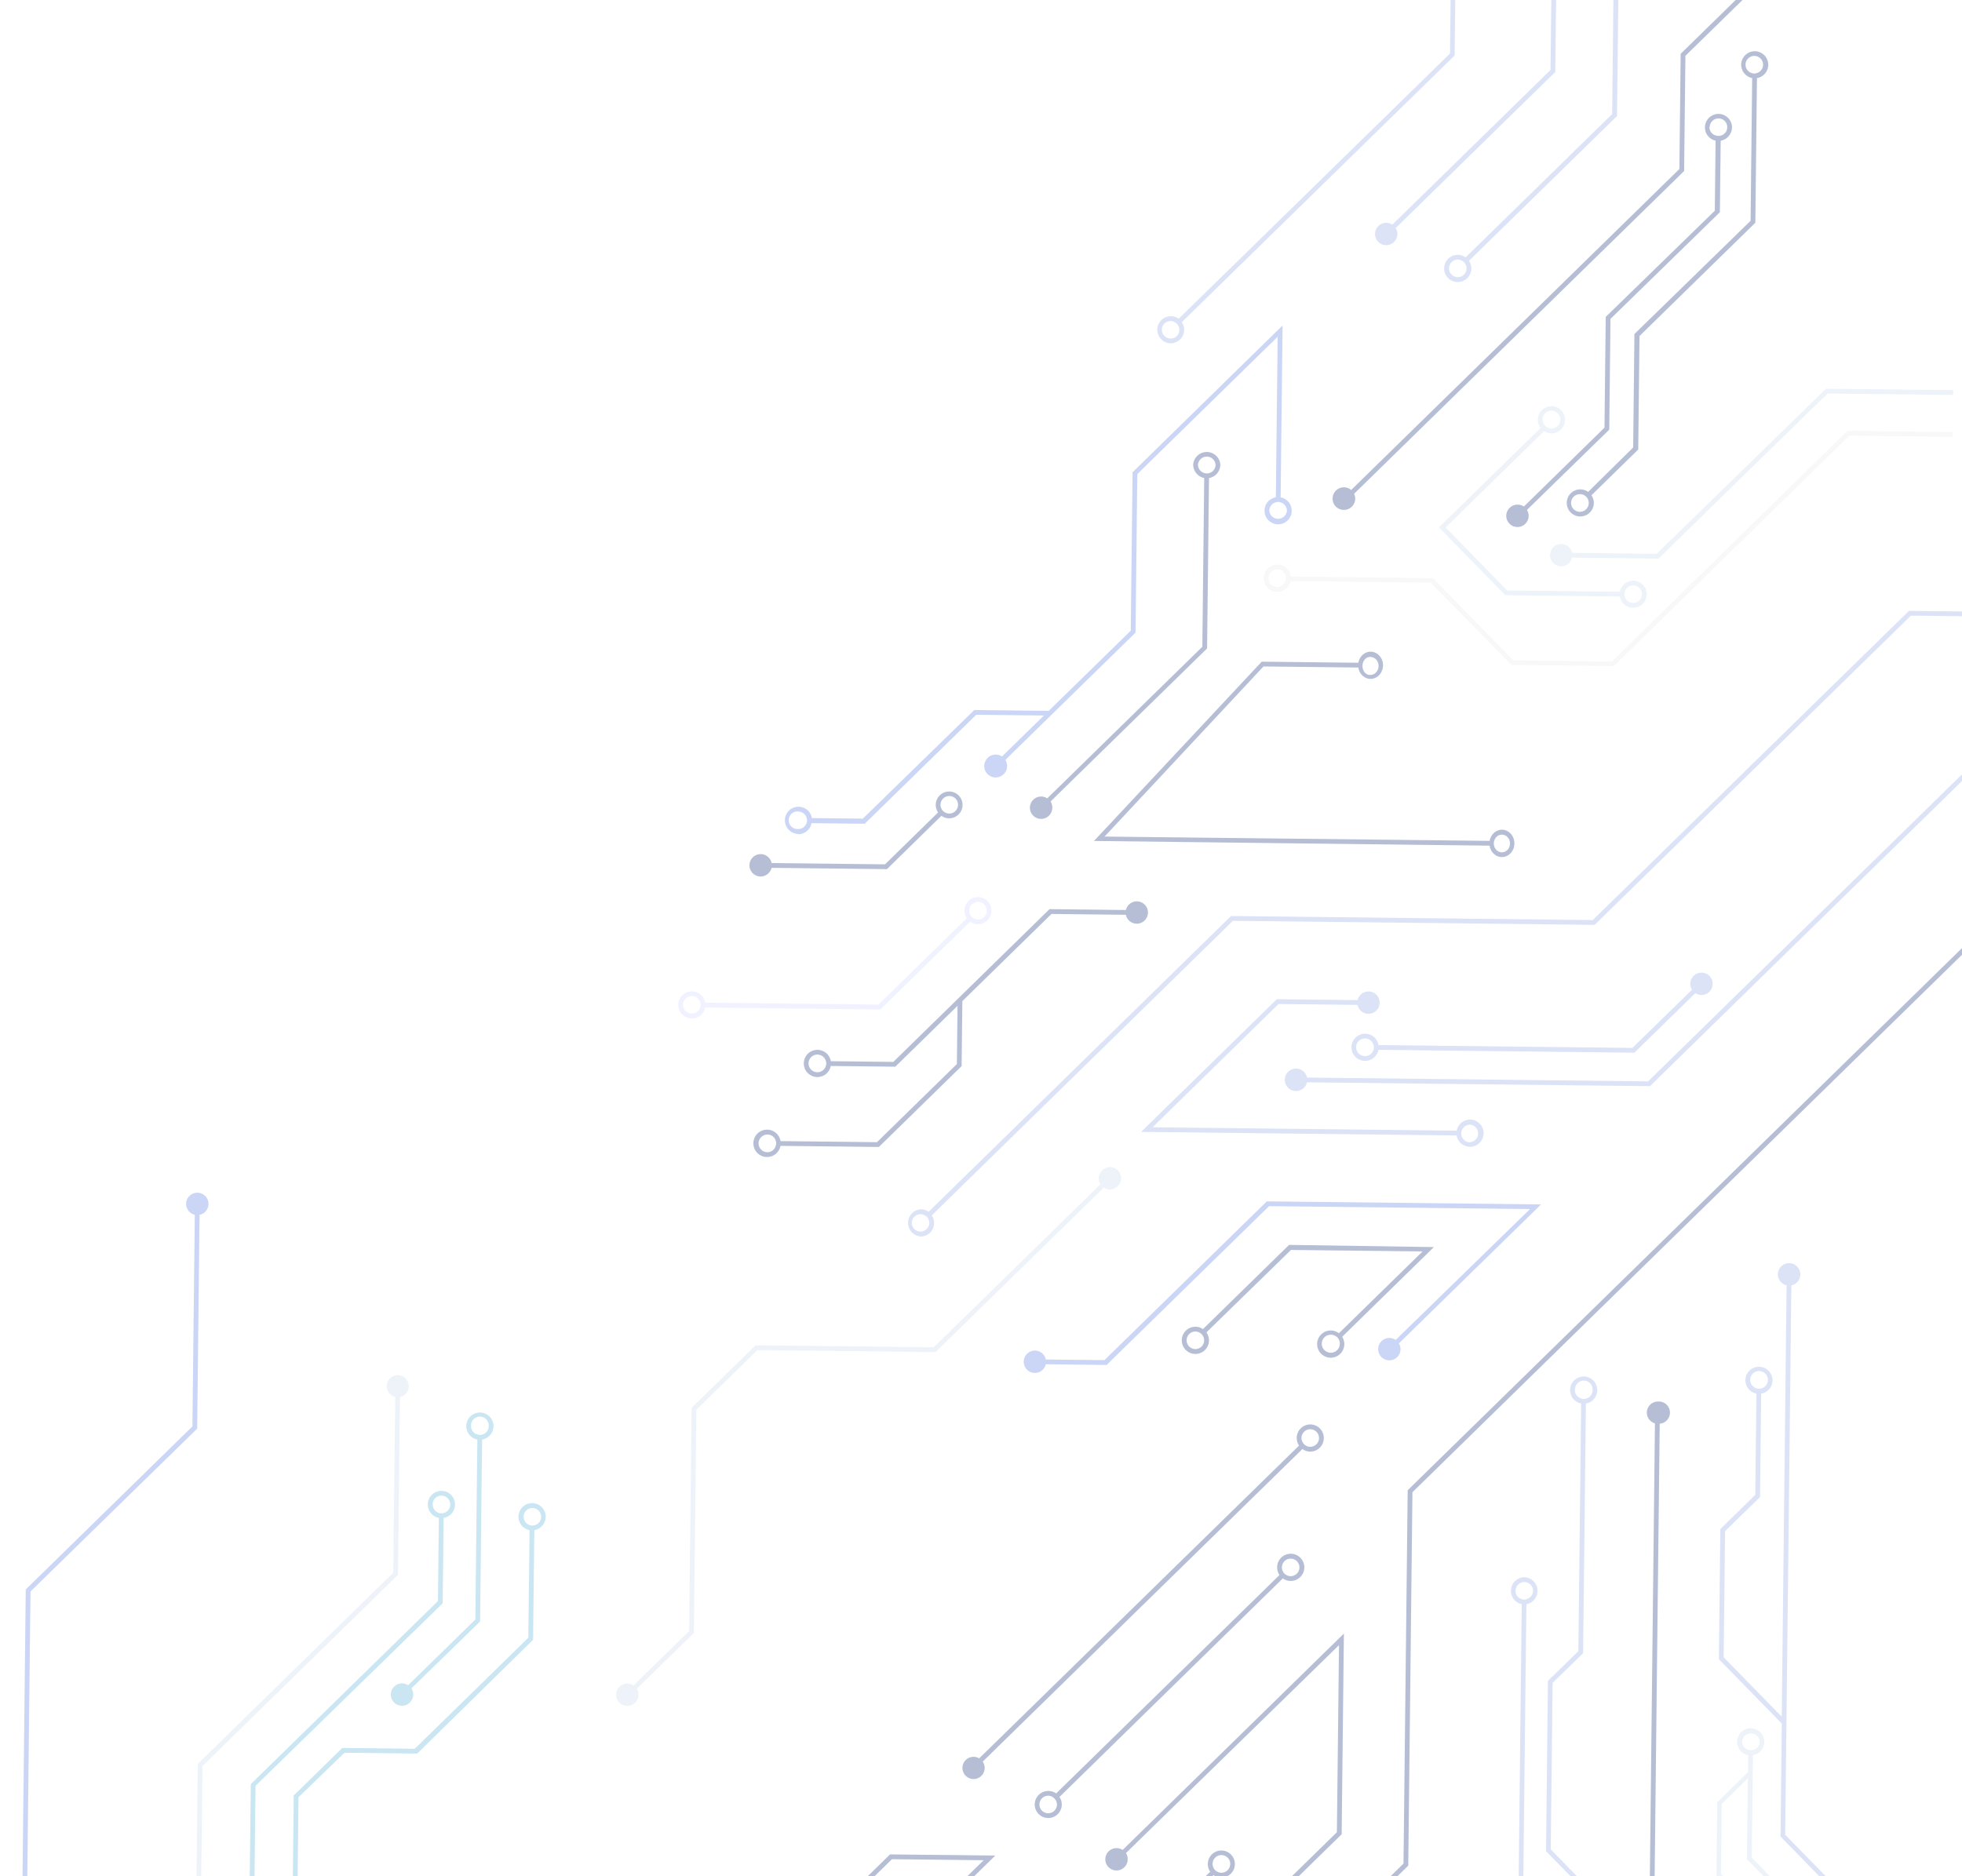 <svg width="414" height="396" viewBox="0 0 414 396" fill="none" xmlns="http://www.w3.org/2000/svg">
<g opacity="0.3" filter="url(#filter0_d_406_717)">
<path d="M93.61 316.376C94.319 316.258 94.957 315.878 95.401 315.313C95.844 314.747 96.059 314.036 96.004 313.319C95.948 312.602 95.627 311.932 95.103 311.441C94.578 310.95 93.889 310.673 93.17 310.665C92.452 310.657 91.757 310.918 91.221 311.398C90.686 311.877 90.35 312.54 90.278 313.255C90.207 313.97 90.406 314.686 90.837 315.262C91.267 315.837 91.897 316.231 92.603 316.364L92.406 333.923L52.919 372.551L52.196 437.034L53.203 437.045L53.922 372.911L93.408 334.391L93.61 316.376ZM91.278 313.528C91.28 313.18 91.379 312.839 91.564 312.543C91.749 312.248 92.013 312.011 92.326 311.858C92.639 311.705 92.989 311.643 93.335 311.678C93.682 311.714 94.011 311.845 94.287 312.059C94.562 312.272 94.773 312.558 94.894 312.885C95.016 313.211 95.043 313.565 94.974 313.907C94.905 314.249 94.742 314.564 94.503 314.817C94.264 315.071 93.958 315.252 93.622 315.341C93.459 315.383 93.292 315.403 93.124 315.403C92.952 315.399 92.781 315.375 92.615 315.33C92.233 315.21 91.901 314.969 91.667 314.645C91.434 314.32 91.311 313.929 91.319 313.529L91.278 313.528Z" fill="#4DACD6"/>
<path d="M86.124 351.681C85.745 351.434 85.304 351.299 84.852 351.291C84.385 351.286 83.926 351.419 83.534 351.675C83.143 351.93 82.836 352.296 82.652 352.726C82.468 353.156 82.416 353.631 82.502 354.09C82.588 354.55 82.809 354.974 83.135 355.308C83.462 355.643 83.881 355.873 84.338 355.969C84.796 356.065 85.272 356.024 85.705 355.85C86.139 355.676 86.512 355.377 86.776 354.991C87.04 354.605 87.184 354.149 87.189 353.682C87.209 353.206 87.083 352.736 86.828 352.334L101.302 338.241L101.733 299.834C102.441 299.716 103.08 299.336 103.523 298.77C103.966 298.205 104.181 297.493 104.126 296.777C104.071 296.06 103.75 295.39 103.225 294.899C102.701 294.408 102.012 294.131 101.293 294.123C100.575 294.115 99.879 294.376 99.344 294.855C98.809 295.335 98.472 295.997 98.401 296.713C98.33 297.428 98.529 298.144 98.959 298.719C99.39 299.295 100.02 299.688 100.726 299.822L100.3 337.813L86.124 351.681ZM99.401 296.986C99.382 296.728 99.417 296.469 99.503 296.225C99.589 295.982 99.725 295.758 99.902 295.57C100.079 295.381 100.293 295.232 100.531 295.13C100.769 295.029 101.025 294.978 101.283 294.981C101.542 294.984 101.797 295.041 102.032 295.147C102.268 295.254 102.479 295.408 102.651 295.601C102.824 295.793 102.955 296.019 103.036 296.265C103.116 296.511 103.145 296.77 103.121 297.028C103.119 297.43 102.984 297.82 102.738 298.138C102.491 298.456 102.147 298.684 101.758 298.786C101.597 298.838 101.429 298.863 101.26 298.861C101.087 298.859 100.915 298.83 100.751 298.775C100.359 298.669 100.014 298.435 99.769 298.112C99.525 297.788 99.395 297.392 99.401 296.986Z" fill="#4DACD6"/>
<path d="M72.695 365.934L88.044 366.106L112.487 342.088L112.746 318.955C113.455 318.837 114.094 318.458 114.537 317.892C114.98 317.326 115.195 316.615 115.14 315.898C115.085 315.182 114.763 314.512 114.239 314.02C113.714 313.529 113.025 313.252 112.307 313.244C111.588 313.236 110.893 313.498 110.358 313.977C109.822 314.456 109.486 315.119 109.415 315.834C109.344 316.549 109.543 317.265 109.973 317.841C110.403 318.416 111.033 318.81 111.739 318.944L111.485 341.66L87.518 365.092L72.223 364.921L61.984 374.95L61.518 416.595C60.809 416.713 60.17 417.092 59.727 417.658C59.284 418.224 59.069 418.935 59.124 419.652C59.179 420.369 59.501 421.039 60.025 421.53C60.55 422.021 61.239 422.298 61.957 422.306C62.676 422.314 63.371 422.053 63.906 421.573C64.442 421.094 64.778 420.431 64.849 419.716C64.92 419.001 64.721 418.285 64.291 417.709C63.861 417.134 63.231 416.74 62.525 416.606L62.987 375.324L72.695 365.934ZM110.482 316.095C110.489 315.751 110.592 315.416 110.778 315.127C110.965 314.838 111.228 314.607 111.539 314.459C111.849 314.311 112.195 314.253 112.536 314.29C112.878 314.328 113.203 314.46 113.474 314.671C113.745 314.882 113.952 315.165 114.072 315.487C114.192 315.81 114.219 316.159 114.152 316.496C114.085 316.834 113.925 317.146 113.691 317.397C113.456 317.649 113.157 317.83 112.825 317.921C112.658 317.967 112.487 317.992 112.314 317.996C112.146 317.988 111.979 317.959 111.818 317.91C111.427 317.796 111.084 317.557 110.842 317.229C110.601 316.901 110.474 316.502 110.482 316.095ZM63.916 419.497C63.871 419.963 63.653 420.395 63.305 420.708C62.957 421.02 62.505 421.191 62.037 421.185C61.569 421.18 61.121 421 60.78 420.679C60.439 420.359 60.231 419.922 60.196 419.456C60.198 419.053 60.333 418.663 60.579 418.345C60.826 418.027 61.17 417.799 61.559 417.697C61.72 417.645 61.888 417.62 62.057 417.622C62.23 417.624 62.402 417.653 62.566 417.709C62.958 417.814 63.303 418.048 63.547 418.372C63.792 418.695 63.922 419.091 63.916 419.497Z" fill="#4DACD6"/>
<path d="M297.035 310.527L296.152 389.33L222.73 461.154L223.434 461.873L297.154 389.758L298.037 310.954L420.533 191.125L505.656 192.078L505.667 191.071L420.128 190.112L297.035 310.527Z" fill="#0A2474"/>
<path d="M283.575 340.781L236.89 386.449C236.51 386.204 236.07 386.069 235.619 386.058C235.151 386.053 234.693 386.187 234.301 386.442C233.909 386.698 233.602 387.064 233.419 387.494C233.235 387.924 233.183 388.398 233.269 388.858C233.355 389.318 233.575 389.742 233.902 390.076C234.229 390.41 234.648 390.64 235.105 390.737C235.562 390.833 236.038 390.792 236.472 390.617C236.906 390.443 237.278 390.144 237.542 389.758C237.806 389.373 237.95 388.917 237.955 388.449C237.976 387.974 237.85 387.503 237.595 387.102L282.54 343.228L282.097 382.71L216.185 447.188L216.889 447.921L283.1 383.138L283.575 340.781Z" fill="#0A2474"/>
<path d="M187.805 387.39L153.233 421.223L109.994 420.739C109.876 420.171 109.553 419.667 109.086 419.324C108.619 418.98 108.042 418.821 107.466 418.877C106.889 418.933 106.353 419.2 105.961 419.627C105.57 420.054 105.349 420.611 105.343 421.191C105.336 421.77 105.544 422.332 105.926 422.768C106.308 423.203 106.838 423.482 107.413 423.551C107.989 423.62 108.569 423.474 109.043 423.141C109.517 422.808 109.852 422.311 109.982 421.746L153.625 422.236L188.21 388.403L207.561 388.619L151.642 443.361L152.346 444.081L210.016 387.639L187.805 387.39Z" fill="#0A2474"/>
<path d="M190.669 357.139C191.026 357.364 191.439 357.485 191.861 357.488C192.39 357.494 192.906 357.323 193.326 357.001C193.746 356.679 194.046 356.225 194.178 355.712C194.31 355.2 194.266 354.657 194.053 354.173C193.84 353.688 193.471 353.289 193.004 353.039C192.538 352.789 192.001 352.703 191.48 352.795C190.958 352.887 190.483 353.151 190.13 353.545C189.776 353.939 189.565 354.44 189.531 354.969C189.496 355.497 189.64 356.022 189.938 356.459L153.764 391.832L98.708 391.215L77.674 411.791L77.346 441.051L78.353 441.062L78.677 412.152L99.046 392.227L154.102 392.844L190.669 357.139Z" fill="white"/>
<path d="M377.992 267.298C378.567 267.18 379.078 266.854 379.426 266.382C379.775 265.91 379.937 265.326 379.881 264.742C379.825 264.158 379.555 263.615 379.123 263.218C378.691 262.821 378.128 262.597 377.542 262.591C376.955 262.584 376.387 262.795 375.946 263.182C375.505 263.569 375.223 264.106 375.154 264.689C375.085 265.272 375.234 265.859 375.572 266.339C375.91 266.818 376.413 267.156 376.985 267.287L375.965 358.328L363.71 345.79L364.008 319.151L371.381 311.978L371.626 290.148C372.331 290.03 372.966 289.652 373.407 289.089C373.847 288.525 374.061 287.818 374.006 287.105C373.95 286.391 373.63 285.725 373.108 285.236C372.587 284.748 371.901 284.472 371.186 284.464C370.471 284.456 369.779 284.716 369.246 285.193C368.714 285.67 368.379 286.329 368.307 287.041C368.236 287.752 368.434 288.465 368.862 289.038C369.29 289.611 369.916 290.003 370.619 290.137L370.379 311.496L363.006 318.723L362.698 346.195L375.976 359.78L375.709 383.625L405.477 414.108L406.197 413.404L376.693 383.246L377.992 267.298ZM369.308 287.233C369.309 286.884 369.407 286.542 369.593 286.246C369.778 285.95 370.043 285.712 370.356 285.559C370.67 285.406 371.021 285.344 371.368 285.38C371.715 285.416 372.045 285.549 372.321 285.763C372.596 285.978 372.806 286.265 372.927 286.593C373.047 286.921 373.073 287.276 373.002 287.618C372.931 287.96 372.766 288.275 372.524 288.527C372.283 288.78 371.976 288.96 371.638 289.046C371.48 289.087 371.317 289.107 371.154 289.108C370.976 289.108 370.8 289.078 370.631 289.022C370.246 288.909 369.908 288.673 369.669 288.35C369.43 288.027 369.303 287.635 369.308 287.233Z" fill="#88A2E3"/>
<path d="M347.76 224.234L275.797 223.428C275.68 222.853 275.353 222.342 274.882 221.993C274.41 221.644 273.826 221.482 273.242 221.538C272.658 221.594 272.116 221.864 271.719 222.296C271.322 222.728 271.099 223.292 271.092 223.879C271.086 224.465 271.296 225.034 271.683 225.475C272.07 225.916 272.607 226.198 273.189 226.267C273.772 226.336 274.359 226.187 274.839 225.849C275.318 225.511 275.655 225.007 275.786 224.435L348.165 225.246L414.309 160.543L505.998 161.57L506.009 160.562L413.904 159.53L347.76 224.234Z" fill="#88A2E3"/>
<path d="M220.685 282.934C220.567 282.363 220.242 281.856 219.773 281.509C219.304 281.163 218.723 281.003 218.143 281.059C217.563 281.115 217.024 281.383 216.629 281.813C216.235 282.242 216.013 282.802 216.007 283.386C216 283.969 216.209 284.534 216.594 284.972C216.978 285.41 217.511 285.691 218.09 285.76C218.669 285.829 219.253 285.682 219.73 285.346C220.207 285.01 220.543 284.51 220.673 283.942L233.511 284.086L267.784 250.572L322.841 251.189L294.503 278.804C294.068 278.505 293.546 278.36 293.02 278.393C292.494 278.425 291.993 278.632 291.599 278.982C291.204 279.331 290.937 279.803 290.841 280.321C290.745 280.84 290.824 281.376 291.068 281.844C291.311 282.312 291.703 282.685 292.183 282.904C292.662 283.123 293.201 283.175 293.714 283.053C294.227 282.93 294.684 282.639 295.013 282.227C295.341 281.815 295.523 281.304 295.528 280.777C295.532 280.339 295.411 279.908 295.179 279.537L325.175 250.207L267.312 249.559L233.039 283.073L220.685 282.934Z" fill="#5275E0"/>
<path d="M272.003 258.748L253.835 276.521C253.382 276.197 252.839 276.022 252.282 276.02C251.713 276.011 251.154 276.171 250.676 276.481C250.197 276.79 249.822 277.235 249.597 277.758C249.372 278.282 249.307 278.86 249.411 279.421C249.516 279.981 249.784 280.497 250.182 280.905C250.58 281.312 251.09 281.592 251.648 281.709C252.205 281.825 252.785 281.774 253.313 281.56C253.841 281.347 254.294 280.982 254.614 280.51C254.934 280.039 255.107 279.483 255.111 278.913C255.111 278.304 254.92 277.71 254.566 277.214L272.408 259.814L300.178 260.125L282.525 277.393C282.04 277.023 281.449 276.819 280.839 276.81C280.27 276.801 279.711 276.962 279.233 277.271C278.754 277.581 278.379 278.025 278.154 278.549C277.929 279.072 277.864 279.651 277.968 280.211C278.073 280.771 278.341 281.287 278.739 281.695C279.137 282.102 279.647 282.382 280.205 282.499C280.762 282.616 281.342 282.564 281.87 282.351C282.398 282.137 282.851 281.772 283.171 281.3C283.491 280.829 283.664 280.273 283.668 279.704C283.674 279.149 283.517 278.605 283.215 278.14L302.565 259.211L272.003 258.748ZM254.09 278.902C254.086 279.269 253.973 279.626 253.766 279.928C253.559 280.231 253.267 280.465 252.927 280.602C252.587 280.738 252.214 280.771 251.855 280.695C251.496 280.62 251.168 280.44 250.912 280.177C250.656 279.915 250.483 279.583 250.415 279.222C250.348 278.862 250.389 278.49 250.533 278.153C250.677 277.815 250.918 277.528 251.225 277.328C251.532 277.128 251.891 277.023 252.258 277.027C252.549 277.027 252.836 277.104 253.088 277.252C253.4 277.397 253.657 277.64 253.819 277.945C253.999 278.232 254.093 278.564 254.09 278.902ZM282.716 279.572C282.723 279.998 282.587 280.413 282.331 280.753C282.075 281.093 281.713 281.337 281.302 281.447C280.891 281.557 280.455 281.526 280.063 281.36C279.672 281.194 279.347 280.901 279.141 280.529C278.935 280.157 278.859 279.726 278.925 279.306C278.992 278.886 279.197 278.5 279.508 278.209C279.819 277.919 280.218 277.741 280.642 277.704C281.066 277.667 281.49 277.772 281.847 278.004C282.147 278.173 282.384 278.435 282.523 278.75C282.655 279.004 282.721 279.286 282.716 279.572Z" fill="#0A2474"/>
<path d="M362.36 376.368L362.185 391.924L378.583 408.714C378.331 409.086 378.195 409.524 378.193 409.973C378.185 410.441 378.317 410.901 378.57 411.294C378.824 411.688 379.189 411.997 379.618 412.183C380.048 412.369 380.523 412.423 380.983 412.338C381.444 412.254 381.869 412.034 382.204 411.708C382.54 411.382 382.771 410.963 382.868 410.505C382.966 410.047 382.925 409.57 382.751 409.135C382.578 408.701 382.279 408.327 381.893 408.062C381.507 407.798 381.051 407.654 380.583 407.648C380.108 407.626 379.637 407.752 379.236 408.009L363.13 391.518L363.296 376.741L368.809 371.334L368.618 388.409L384.26 404.344C383.994 404.739 383.857 405.207 383.869 405.683C383.863 406.151 383.997 406.61 384.252 407.001C384.508 407.393 384.873 407.7 385.303 407.884C385.733 408.068 386.208 408.12 386.667 408.034C387.127 407.948 387.55 407.727 387.884 407.4C388.219 407.073 388.449 406.655 388.545 406.197C388.641 405.739 388.6 405.263 388.426 404.829C388.252 404.395 387.953 404.023 387.567 403.759C387.181 403.494 386.726 403.351 386.259 403.345C385.783 403.323 385.312 403.449 384.911 403.706L369.642 388.071L369.884 366.469C370.593 366.351 371.232 365.972 371.675 365.406C372.118 364.84 372.333 364.129 372.278 363.412C372.222 362.696 371.901 362.026 371.377 361.535C370.852 361.043 370.163 360.766 369.444 360.758C368.726 360.75 368.031 361.012 367.495 361.491C366.96 361.971 366.624 362.633 366.553 363.348C366.481 364.063 366.68 364.779 367.111 365.355C367.541 365.931 368.171 366.324 368.877 366.458L368.837 370.031L362.36 376.368ZM367.607 363.542C367.652 363.076 367.87 362.644 368.218 362.331C368.566 362.019 369.018 361.848 369.486 361.853C369.954 361.859 370.402 362.039 370.743 362.36C371.084 362.68 371.292 363.117 371.327 363.583C371.327 363.986 371.193 364.378 370.946 364.696C370.7 365.014 370.354 365.242 369.964 365.342C369.8 365.399 369.626 365.425 369.453 365.416C369.283 365.422 369.115 365.392 368.957 365.33C368.563 365.224 368.216 364.989 367.971 364.662C367.727 364.335 367.599 363.936 367.607 363.528L367.607 363.542Z" fill="#C7D6EE"/>
<path d="M5.434 331.47L4.257 436.47L5.264 436.481L6.436 331.898L41.605 297.534L42.111 252.41C42.682 252.292 43.189 251.967 43.535 251.497C43.881 251.028 44.042 250.447 43.986 249.867C43.93 249.286 43.661 248.747 43.232 248.352C42.803 247.958 42.243 247.736 41.66 247.729C41.077 247.723 40.512 247.932 40.074 248.317C39.636 248.702 39.355 249.235 39.286 249.814C39.217 250.393 39.365 250.978 39.7 251.454C40.036 251.931 40.536 252.268 41.104 252.398L40.603 297.053L5.434 331.47Z" fill="#5275E0"/>
<path d="M194.209 256.989C194.968 256.998 195.699 256.704 196.241 256.174C196.783 255.643 197.093 254.919 197.101 254.16C197.119 253.577 196.946 253.004 196.609 252.528L260.159 190.349L336.486 191.204L403.213 125.943L506.384 127.099L506.395 126.091L402.808 124.93L336.081 190.192L259.754 189.336L195.933 251.769C195.467 251.416 194.898 251.226 194.314 251.226C193.587 251.268 192.903 251.584 192.4 252.111C191.897 252.638 191.613 253.336 191.604 254.065C191.596 254.793 191.865 255.497 192.356 256.035C192.847 256.573 193.524 256.905 194.25 256.963L194.209 256.989ZM193.224 252.571C193.532 252.366 193.893 252.258 194.262 252.26C194.578 252.261 194.889 252.348 195.159 252.512C195.526 252.708 195.809 253.031 195.955 253.421C196.054 253.636 196.102 253.871 196.095 254.108C196.089 254.482 195.972 254.845 195.761 255.152C195.621 255.342 195.451 255.508 195.258 255.644C194.949 255.843 194.588 255.946 194.221 255.942C193.853 255.938 193.495 255.826 193.19 255.621C193.089 255.554 192.995 255.477 192.911 255.389C192.568 255.025 192.38 254.54 192.389 254.04C192.403 253.746 192.486 253.461 192.631 253.205C192.776 252.95 192.98 252.733 193.224 252.571Z" fill="#88A2E3"/>
<path d="M145.411 340.24L133.679 351.717C133.241 351.425 132.719 351.287 132.194 351.326C131.67 351.365 131.173 351.577 130.783 351.93C130.393 352.283 130.131 352.756 130.04 353.274C129.949 353.792 130.033 354.326 130.279 354.791C130.525 355.256 130.92 355.626 131.399 355.841C131.879 356.057 132.417 356.106 132.928 355.981C133.439 355.856 133.894 355.565 134.22 355.152C134.547 354.74 134.727 354.23 134.731 353.704C134.738 353.255 134.612 352.814 134.369 352.437L146.414 340.668L146.942 293.555L159.828 280.949L197.428 281.37L232.896 246.674C233.275 246.919 233.716 247.054 234.167 247.064C234.635 247.07 235.093 246.936 235.485 246.681C235.876 246.425 236.183 246.059 236.367 245.629C236.551 245.199 236.603 244.724 236.517 244.265C236.431 243.805 236.211 243.381 235.884 243.047C235.557 242.713 235.138 242.483 234.681 242.386C234.223 242.29 233.748 242.331 233.314 242.506C232.88 242.68 232.508 242.979 232.243 243.364C231.979 243.75 231.836 244.206 231.83 244.674C231.83 245.126 231.956 245.569 232.192 245.954L197.023 280.358L159.423 279.937L145.939 293.127L145.411 340.24Z" fill="#C7D6EE"/>
<path d="M314.309 174.484C314.416 175.196 314.764 175.838 315.283 176.283C315.803 176.729 316.456 176.945 317.115 176.889C317.774 176.833 318.39 176.509 318.843 175.982C319.295 175.454 319.55 174.761 319.558 174.038C319.566 173.316 319.327 172.617 318.886 172.08C318.446 171.542 317.837 171.205 317.18 171.134C316.522 171.064 315.864 171.265 315.335 171.698C314.805 172.132 314.443 172.766 314.32 173.476L233.077 172.566L266.603 136.665L286.609 136.889C286.716 137.598 287.063 138.237 287.58 138.68C288.097 139.122 288.748 139.337 289.403 139.281C290.059 139.225 290.672 138.903 291.122 138.378C291.572 137.853 291.826 137.163 291.834 136.444C291.842 135.725 291.603 135.03 291.165 134.495C290.727 133.96 290.122 133.624 289.467 133.553C288.813 133.483 288.158 133.683 287.631 134.114C287.104 134.545 286.744 135.176 286.621 135.882L266.233 135.653L230.842 173.494L314.309 174.484ZM315.279 173.487C315.38 173.1 315.596 172.76 315.892 172.521C316.188 172.281 316.548 172.155 316.916 172.161C317.234 172.161 317.547 172.257 317.817 172.441C318.088 172.624 318.306 172.886 318.447 173.198C318.589 173.51 318.647 173.859 318.616 174.206C318.585 174.553 318.466 174.883 318.273 175.161C318.079 175.438 317.819 175.65 317.521 175.774C317.223 175.898 316.899 175.928 316.586 175.862C316.274 175.795 315.984 175.635 315.751 175.398C315.518 175.161 315.35 174.857 315.267 174.521C315.22 174.356 315.197 174.183 315.199 174.01C315.197 173.832 315.223 173.654 315.279 173.487ZM287.578 135.946C287.654 135.63 287.816 135.346 288.042 135.132C288.095 135.06 288.158 134.997 288.229 134.946C288.431 134.801 288.658 134.703 288.896 134.658C289.002 134.639 289.11 134.64 289.215 134.661C289.44 134.666 289.661 134.718 289.866 134.816C290.072 134.914 290.258 135.055 290.413 135.231C290.569 135.408 290.691 135.616 290.773 135.844C290.855 136.072 290.894 136.316 290.89 136.561C290.895 136.811 290.852 137.06 290.763 137.291C290.673 137.522 290.54 137.729 290.371 137.899C290.294 137.985 290.211 138.065 290.123 138.138C289.84 138.339 289.51 138.447 289.173 138.45C289.062 138.461 288.951 138.46 288.841 138.446C288.73 138.429 288.622 138.392 288.523 138.335C288.418 138.296 288.319 138.241 288.23 138.17L287.998 137.953C287.856 137.797 287.741 137.614 287.66 137.412C287.621 137.316 287.59 137.217 287.565 137.115C287.516 136.96 287.492 136.795 287.497 136.631C287.48 136.399 287.508 136.166 287.578 135.946Z" fill="#0A2474"/>
<path d="M185.045 237.069L164.701 236.841C164.583 236.128 164.202 235.486 163.634 235.04C163.066 234.594 162.352 234.378 161.632 234.433C160.912 234.488 160.239 234.811 159.745 235.338C159.252 235.865 158.973 236.558 158.965 237.281C158.957 238.003 159.22 238.702 159.701 239.24C160.183 239.778 160.849 240.116 161.567 240.187C162.286 240.259 163.005 240.058 163.583 239.625C164.161 239.192 164.556 238.558 164.69 237.848L185.45 238.081L202.912 221.012L203.066 207.296L221.873 188.899L237.557 189.074C237.675 189.645 238 190.153 238.469 190.499C238.938 190.845 239.519 191.006 240.099 190.95C240.679 190.894 241.218 190.625 241.613 190.196C242.007 189.766 242.229 189.206 242.235 188.623C242.242 188.04 242.033 187.475 241.648 187.036C241.264 186.598 240.731 186.317 240.152 186.248C239.573 186.179 238.989 186.327 238.512 186.663C238.035 186.998 237.699 187.498 237.569 188.067L221.454 187.886L188.498 220.125L175.312 219.977C175.194 219.268 174.814 218.629 174.249 218.186C173.683 217.743 172.972 217.528 172.256 217.583C171.54 217.638 170.87 217.96 170.379 218.484C169.888 219.009 169.611 219.698 169.603 220.417C169.595 221.136 169.856 221.831 170.335 222.367C170.815 222.902 171.477 223.239 172.192 223.31C172.907 223.381 173.622 223.182 174.198 222.752C174.773 222.321 175.166 221.691 175.3 220.985L188.917 221.137L202.048 208.292L201.91 220.584L185.045 237.069ZM161.908 239.188C161.413 239.182 160.94 238.98 160.594 238.626C160.248 238.272 160.057 237.795 160.062 237.3C160.068 236.804 160.27 236.332 160.624 235.985C160.978 235.639 161.455 235.448 161.95 235.453C162.352 235.455 162.742 235.59 163.06 235.836C163.378 236.083 163.605 236.427 163.707 236.816C163.759 236.977 163.785 237.145 163.782 237.314C163.781 237.488 163.752 237.66 163.696 237.824C163.593 238.218 163.361 238.567 163.037 238.814C162.713 239.061 162.315 239.193 161.908 239.188ZM172.465 222.31C172.117 222.309 171.776 222.21 171.481 222.024C171.186 221.839 170.948 221.575 170.795 221.262C170.643 220.949 170.58 220.599 170.616 220.252C170.651 219.906 170.783 219.576 170.996 219.3C171.209 219.024 171.495 218.814 171.822 218.692C172.148 218.571 172.502 218.543 172.844 218.612C173.185 218.682 173.5 218.845 173.754 219.084C174.007 219.323 174.189 219.629 174.278 219.966C174.33 220.131 174.355 220.304 174.352 220.477C174.351 220.646 174.322 220.814 174.266 220.973C174.151 221.361 173.914 221.701 173.589 221.942C173.264 222.183 172.87 222.313 172.465 222.31Z" fill="#0A2474"/>
<path d="M290.876 216.57C290.758 215.861 290.378 215.222 289.813 214.778C289.247 214.335 288.536 214.12 287.82 214.175C287.104 214.23 286.434 214.552 285.943 215.077C285.452 215.601 285.175 216.291 285.167 217.01C285.159 217.728 285.42 218.424 285.899 218.959C286.379 219.495 287.041 219.831 287.756 219.903C288.471 219.974 289.186 219.775 289.762 219.344C290.337 218.914 290.73 218.283 290.864 217.577L344.873 218.182L357.733 205.616C358.107 205.861 358.543 205.996 358.991 206.007C359.459 206.015 359.918 205.883 360.312 205.63C360.705 205.376 361.014 205.011 361.2 204.581C361.386 204.151 361.44 203.676 361.355 203.216C361.271 202.755 361.051 202.33 360.725 201.994C360.399 201.659 359.98 201.427 359.523 201.33C359.065 201.232 358.588 201.273 358.154 201.447C357.719 201.621 357.346 201.919 357.081 202.306C356.816 202.692 356.672 203.148 356.667 203.616C356.66 204.069 356.786 204.514 357.029 204.897L344.455 217.17L290.876 216.57ZM288.029 218.902C287.68 218.904 287.338 218.807 287.041 218.623C286.744 218.439 286.505 218.176 286.35 217.863C286.196 217.551 286.132 217.201 286.166 216.853C286.2 216.506 286.33 216.175 286.543 215.898C286.755 215.621 287.041 215.409 287.368 215.287C287.694 215.164 288.049 215.135 288.391 215.204C288.733 215.273 289.049 215.436 289.303 215.675C289.557 215.915 289.739 216.22 289.828 216.558C289.88 216.723 289.905 216.896 289.903 217.069C289.902 217.238 289.872 217.406 289.817 217.565C289.709 217.955 289.474 218.297 289.151 218.539C288.827 218.781 288.433 218.909 288.029 218.902Z" fill="#88A2E3"/>
<path d="M327.695 -35.373L327.178 10.759L293.801 43.41C293.429 43.159 292.991 43.023 292.542 43.02C292.075 43.012 291.615 43.143 291.221 43.397C290.828 43.651 290.519 44.016 290.333 44.445C290.147 44.875 290.093 45.35 290.178 45.811C290.262 46.271 290.482 46.696 290.808 47.032C291.134 47.368 291.553 47.599 292.011 47.697C292.468 47.794 292.945 47.753 293.379 47.58C293.814 47.406 294.187 47.107 294.452 46.721C294.717 46.335 294.861 45.879 294.866 45.41C294.874 44.957 294.748 44.512 294.504 44.13L328.18 11.187L328.697 -34.945L375.993 -81.211L440.154 -80.492L440.165 -81.5L375.588 -82.223L327.695 -35.373Z" fill="#88A2E3"/>
<path d="M340.176 20.076L309.257 50.322C308.791 49.97 308.222 49.78 307.638 49.78C307.069 49.771 306.509 49.931 306.031 50.241C305.553 50.55 305.178 50.995 304.953 51.519C304.728 52.042 304.663 52.62 304.767 53.181C304.871 53.741 305.14 54.257 305.538 54.665C305.936 55.072 306.446 55.352 307.004 55.469C307.561 55.585 308.141 55.534 308.669 55.321C309.197 55.107 309.65 54.742 309.97 54.27C310.29 53.799 310.463 53.243 310.466 52.673C310.474 52.092 310.302 51.522 309.974 51.042L341.206 20.49L341.718 -25.185L364.353 -47.275C364.822 -46.915 365.395 -46.72 365.986 -46.719C366.629 -46.709 367.257 -46.916 367.769 -47.306C368.281 -47.695 368.647 -48.245 368.81 -48.868C368.972 -49.491 368.921 -50.15 368.664 -50.74C368.408 -51.331 367.961 -51.818 367.395 -52.123C366.828 -52.429 366.176 -52.536 365.542 -52.427C364.908 -52.318 364.329 -52 363.897 -51.522C363.466 -51.045 363.207 -50.437 363.162 -49.795C363.117 -49.153 363.289 -48.514 363.649 -47.981L340.688 -25.6L340.176 20.076ZM309.459 52.662C309.455 53.029 309.342 53.386 309.135 53.689C308.928 53.991 308.636 54.226 308.296 54.362C307.956 54.499 307.583 54.531 307.224 54.456C306.866 54.38 306.537 54.2 306.281 53.938C306.025 53.675 305.852 53.343 305.785 52.983C305.717 52.622 305.758 52.25 305.902 51.913C306.046 51.576 306.287 51.289 306.594 51.088C306.901 50.888 307.26 50.783 307.627 50.788C307.943 50.788 308.254 50.875 308.524 51.039C308.822 51.208 309.066 51.458 309.228 51.759C309.391 52.046 309.471 52.373 309.459 52.703L309.459 52.662ZM364.165 -49.628C364.174 -49.993 364.291 -50.348 364.502 -50.647C364.712 -50.946 365.006 -51.176 365.346 -51.309C365.687 -51.441 366.059 -51.47 366.416 -51.391C366.773 -51.313 367.098 -51.13 367.352 -50.867C367.605 -50.604 367.775 -50.272 367.841 -49.912C367.906 -49.552 367.864 -49.181 367.719 -48.846C367.574 -48.51 367.333 -48.225 367.027 -48.026C366.721 -47.827 366.362 -47.722 365.997 -47.727C365.676 -47.724 365.363 -47.822 365.1 -48.005C364.788 -48.154 364.539 -48.41 364.396 -48.725C364.237 -48.999 364.157 -49.312 364.165 -49.628Z" fill="#88A2E3"/>
<path d="M220.978 164.503C220.603 164.258 220.167 164.123 219.72 164.112C219.252 164.104 218.792 164.236 218.399 164.49C218.005 164.743 217.696 165.108 217.51 165.538C217.325 165.968 217.271 166.443 217.355 166.904C217.44 167.364 217.659 167.789 217.985 168.125C218.311 168.461 218.73 168.692 219.188 168.789C219.646 168.887 220.122 168.846 220.557 168.672C220.991 168.499 221.365 168.2 221.629 167.814C221.894 167.427 222.038 166.971 222.043 166.503C222.064 166.027 221.938 165.557 221.682 165.155L254.706 132.864L255.109 96.915C255.772 96.797 256.373 96.453 256.81 95.941C257.247 95.428 257.493 94.78 257.504 94.106C257.463 93.379 257.147 92.695 256.62 92.192C256.093 91.688 255.395 91.404 254.667 91.396C253.939 91.388 253.235 91.656 252.697 92.148C252.159 92.639 251.828 93.316 251.77 94.042C251.769 94.715 252.001 95.367 252.426 95.889C252.851 96.41 253.443 96.769 254.102 96.903L253.703 132.503L220.978 164.503ZM252.777 94.053C252.822 93.588 253.04 93.156 253.388 92.843C253.736 92.531 254.189 92.36 254.656 92.365C255.124 92.37 255.573 92.551 255.914 92.871C256.254 93.192 256.463 93.629 256.497 94.095C256.497 94.498 256.364 94.889 256.117 95.208C255.87 95.526 255.524 95.753 255.134 95.853C254.969 95.905 254.796 95.931 254.623 95.928C254.454 95.927 254.287 95.898 254.127 95.842C253.736 95.736 253.39 95.503 253.146 95.179C252.902 94.855 252.772 94.459 252.777 94.053Z" fill="#0A2474"/>
<path d="M385.648 79.057L412.142 79.354L412.154 78.346L385.297 78.045L349.558 112.887L331.739 112.687C331.621 112.116 331.296 111.608 330.827 111.262C330.358 110.916 329.777 110.755 329.197 110.811C328.617 110.867 328.078 111.136 327.683 111.565C327.289 111.995 327.067 112.555 327.061 113.138C327.054 113.721 327.263 114.286 327.648 114.725C328.032 115.163 328.565 115.444 329.144 115.513C329.723 115.582 330.307 115.434 330.784 115.098C331.261 114.763 331.597 114.263 331.727 113.694L349.963 113.899L385.648 79.057Z" fill="#C7D6EE"/>
<path d="M317.631 121.625L341.802 121.895C341.92 122.601 342.298 123.236 342.861 123.677C343.424 124.118 344.132 124.331 344.844 124.276C345.557 124.221 346.223 123.901 346.712 123.379C347.2 122.857 347.476 122.17 347.484 121.455C347.492 120.74 347.232 120.048 346.755 119.515C346.278 118.982 345.62 118.647 344.908 118.576C344.197 118.505 343.485 118.702 342.912 119.13C342.339 119.558 341.947 120.185 341.814 120.888L318.032 120.621L305.046 107.322L325.822 86.999C326.263 87.303 326.785 87.468 327.321 87.472C327.89 87.481 328.45 87.321 328.928 87.011C329.406 86.702 329.781 86.257 330.006 85.734C330.231 85.21 330.296 84.632 330.192 84.072C330.088 83.511 329.819 82.995 329.421 82.588C329.023 82.18 328.513 81.9 327.955 81.784C327.398 81.667 326.818 81.719 326.29 81.932C325.762 82.145 325.309 82.511 324.989 82.982C324.669 83.453 324.496 84.009 324.493 84.579C324.486 85.208 324.692 85.821 325.078 86.319L303.623 107.306L317.631 121.625ZM344.635 119.549C345.127 119.555 345.596 119.755 345.94 120.107C346.283 120.458 346.473 120.932 346.468 121.424C346.462 121.915 346.262 122.385 345.91 122.728C345.559 123.072 345.085 123.262 344.594 123.257C344.192 123.255 343.802 123.12 343.484 122.874C343.166 122.627 342.938 122.283 342.836 121.894C342.785 121.733 342.76 121.565 342.761 121.396C342.764 121.222 342.793 121.05 342.848 120.886C342.958 120.498 343.193 120.157 343.516 119.915C343.839 119.674 344.232 119.545 344.635 119.549ZM325.487 84.563C325.485 84.155 325.617 83.758 325.861 83.431C326.106 83.104 326.45 82.866 326.841 82.752C327.233 82.638 327.651 82.654 328.032 82.799C328.414 82.943 328.738 83.208 328.956 83.553C329.174 83.898 329.274 84.304 329.241 84.711C329.207 85.117 329.043 85.502 328.772 85.807C328.501 86.112 328.138 86.321 327.739 86.401C327.339 86.482 326.923 86.431 326.556 86.255C326.243 86.112 325.979 85.88 325.798 85.588C325.61 85.29 325.516 84.942 325.527 84.591L325.487 84.563Z" fill="#C7D6EE"/>
<path d="M338.824 62.88L338.562 86.255L321.561 102.899C321.164 102.639 320.698 102.503 320.223 102.508C319.755 102.503 319.297 102.636 318.905 102.892C318.514 103.147 318.207 103.513 318.023 103.943C317.839 104.373 317.787 104.848 317.873 105.308C317.959 105.767 318.18 106.191 318.506 106.525C318.833 106.86 319.252 107.09 319.709 107.186C320.167 107.282 320.642 107.241 321.076 107.067C321.51 106.893 321.883 106.594 322.147 106.208C322.411 105.822 322.554 105.366 322.56 104.899C322.568 104.45 322.442 104.009 322.198 103.632L339.565 86.683L339.827 63.307L362.91 40.793L363.079 25.707C363.741 25.587 364.341 25.242 364.778 24.73C365.214 24.218 365.461 23.571 365.475 22.898C365.475 22.359 365.322 21.83 365.034 21.373C364.747 20.916 364.336 20.55 363.849 20.317C363.362 20.084 362.819 19.994 362.283 20.056C361.747 20.119 361.24 20.331 360.82 20.67C360.399 21.009 360.084 21.459 359.908 21.97C359.733 22.481 359.706 23.03 359.83 23.556C359.954 24.081 360.224 24.561 360.609 24.939C360.994 25.318 361.478 25.58 362.005 25.695L361.84 40.472L338.824 62.88ZM360.761 22.819C360.767 22.327 360.968 21.858 361.319 21.514C361.67 21.17 362.144 20.98 362.635 20.986C363.127 20.991 363.596 21.192 363.94 21.543C364.283 21.895 364.473 22.369 364.468 22.86C364.466 23.263 364.331 23.653 364.085 23.971C363.838 24.289 363.494 24.517 363.105 24.619C362.944 24.671 362.776 24.696 362.607 24.694C362.434 24.692 362.262 24.663 362.098 24.607C361.692 24.511 361.331 24.278 361.076 23.947C360.82 23.617 360.686 23.209 360.695 22.791L360.761 22.819Z" fill="#0A2474"/>
<path d="M344.881 66.495L344.612 90.447L335.106 99.826C334.632 99.479 334.061 99.29 333.474 99.284C332.909 99.281 332.356 99.444 331.884 99.754C331.412 100.064 331.043 100.507 330.822 101.027C330.601 101.547 330.54 102.121 330.644 102.676C330.749 103.231 331.015 103.743 331.41 104.146C331.805 104.55 332.31 104.828 332.862 104.945C333.415 105.062 333.989 105.013 334.514 104.804C335.038 104.595 335.489 104.235 335.81 103.77C336.13 103.305 336.306 102.756 336.315 102.191C336.328 101.599 336.151 101.018 335.81 100.533L345.682 90.876L345.95 66.923L370.392 43.013L370.734 12.491C371.439 12.373 372.075 11.995 372.515 11.432C372.956 10.869 373.169 10.161 373.114 9.448C373.059 8.735 372.739 8.068 372.217 7.58C371.695 7.091 371.009 6.815 370.294 6.807C369.58 6.799 368.888 7.06 368.355 7.536C367.822 8.013 367.487 8.672 367.416 9.384C367.345 10.096 367.543 10.808 367.971 11.381C368.398 11.954 369.025 12.346 369.727 12.48L369.39 42.599L344.881 66.495ZM335.241 102.179C335.237 102.548 335.123 102.908 334.915 103.213C334.706 103.518 334.412 103.754 334.069 103.891C333.727 104.029 333.351 104.062 332.99 103.986C332.628 103.91 332.298 103.728 332.04 103.464C331.781 103.2 331.607 102.865 331.539 102.502C331.472 102.139 331.513 101.764 331.658 101.424C331.803 101.085 332.045 100.796 332.355 100.594C332.664 100.392 333.026 100.287 333.395 100.291C333.714 100.292 334.027 100.374 334.306 100.53C334.594 100.697 334.832 100.938 334.996 101.228C335.161 101.518 335.245 101.846 335.241 102.179ZM368.322 9.643C368.324 9.297 368.422 8.958 368.605 8.665C368.789 8.373 369.051 8.137 369.362 7.985C369.672 7.833 370.019 7.771 370.363 7.806C370.707 7.841 371.034 7.972 371.308 8.183C371.581 8.395 371.79 8.678 371.911 9.002C372.032 9.326 372.06 9.678 371.992 10.017C371.924 10.356 371.762 10.669 371.525 10.921C371.289 11.173 370.986 11.353 370.652 11.442C370.49 11.488 370.323 11.513 370.154 11.517C369.982 11.509 369.811 11.48 369.645 11.431C369.26 11.318 368.922 11.082 368.683 10.759C368.444 10.437 368.317 10.044 368.322 9.643Z" fill="#0A2474"/>
<path d="M246.98 68.461C247.738 68.47 248.469 68.176 249.012 67.646C249.554 67.115 249.864 66.391 249.872 65.632C249.886 65.047 249.708 64.475 249.367 64L306.941 7.719L307.464 -38.95L369.384 -99.523L439.024 -98.743L439.035 -99.737L368.952 -100.522L306.489 -39.418L305.965 7.291L248.717 63.267C248.351 63.007 247.929 62.837 247.485 62.77C247.041 62.704 246.587 62.742 246.161 62.884C245.735 63.025 245.348 63.264 245.031 63.583C244.715 63.902 244.477 64.29 244.339 64.718C244.2 65.145 244.165 65.599 244.234 66.043C244.303 66.487 244.476 66.908 244.739 67.272C245.001 67.637 245.345 67.934 245.744 68.141C246.143 68.348 246.585 68.457 247.034 68.462L246.98 68.461ZM247.033 63.746C247.52 63.765 247.981 63.97 248.322 64.318C248.663 64.667 248.857 65.133 248.865 65.62C248.861 65.987 248.748 66.344 248.541 66.647C248.334 66.95 248.042 67.184 247.702 67.32C247.362 67.457 246.989 67.489 246.63 67.414C246.271 67.338 245.943 67.158 245.687 66.896C245.431 66.634 245.258 66.301 245.19 65.941C245.123 65.581 245.164 65.208 245.308 64.871C245.452 64.534 245.693 64.247 246 64.047C246.307 63.846 246.666 63.742 247.033 63.746Z" fill="#88A2E3"/>
<path d="M279.336 299.513C279.338 299.065 279.234 298.623 279.034 298.222C278.834 297.821 278.542 297.473 278.183 297.206C277.823 296.938 277.406 296.759 276.965 296.683C276.523 296.606 276.07 296.634 275.642 296.765C275.213 296.895 274.822 297.125 274.498 297.435C274.175 297.744 273.928 298.126 273.779 298.548C273.63 298.971 273.582 299.422 273.639 299.867C273.696 300.311 273.856 300.736 274.107 301.107L206.62 367.112C206.174 366.85 205.654 366.742 205.14 366.806C204.627 366.869 204.148 367.101 203.78 367.464C203.411 367.827 203.173 368.302 203.101 368.815C203.03 369.328 203.13 369.85 203.385 370.3C203.641 370.75 204.038 371.103 204.515 371.305C204.991 371.506 205.521 371.544 206.022 371.414C206.523 371.283 206.966 370.991 207.284 370.582C207.602 370.174 207.776 369.672 207.779 369.154C207.784 368.672 207.639 368.201 207.364 367.806L274.825 301.827C275.289 302.184 275.858 302.379 276.443 302.383C276.822 302.385 277.197 302.313 277.548 302.17C277.898 302.027 278.217 301.816 278.486 301.549C278.755 301.282 278.968 300.965 279.114 300.616C279.26 300.266 279.335 299.892 279.336 299.513ZM274.854 300.376C274.694 300.098 274.614 299.781 274.623 299.46C274.632 299.095 274.749 298.74 274.959 298.441C275.17 298.142 275.464 297.912 275.804 297.78C276.145 297.647 276.517 297.618 276.874 297.697C277.23 297.776 277.556 297.958 277.81 298.221C278.063 298.484 278.233 298.817 278.299 299.176C278.364 299.536 278.322 299.907 278.177 300.242C278.032 300.578 277.791 300.863 277.485 301.062C277.179 301.262 276.82 301.366 276.455 301.362C276.138 301.361 275.828 301.274 275.558 301.11C275.26 300.936 275.016 300.682 274.854 300.376Z" fill="#0A2474"/>
<path d="M207.177 342.585C206.611 342.581 206.057 342.745 205.585 343.057C205.112 343.368 204.743 343.813 204.523 344.334C204.303 344.856 204.242 345.431 204.349 345.986C204.456 346.542 204.725 347.054 205.122 347.457C205.52 347.859 206.028 348.135 206.582 348.249C207.136 348.363 207.712 348.31 208.236 348.097C208.76 347.884 209.209 347.52 209.526 347.052C209.844 346.583 210.015 346.031 210.019 345.465C210.029 344.885 209.852 344.318 209.513 343.847L260.761 293.662L217.548 293.177C217.43 292.472 217.052 291.836 216.489 291.396C215.926 290.955 215.219 290.741 214.506 290.797C213.793 290.852 213.127 291.172 212.638 291.694C212.15 292.216 211.874 292.902 211.866 293.618C211.858 294.333 212.118 295.025 212.595 295.558C213.072 296.091 213.731 296.426 214.442 296.497C215.153 296.568 215.865 296.37 216.438 295.942C217.011 295.514 217.403 294.888 217.537 294.185L258.359 294.642L208.809 343.114C208.334 342.77 207.763 342.585 207.177 342.585ZM214.742 295.443C214.251 295.438 213.782 295.237 213.438 294.886C213.095 294.534 212.905 294.061 212.91 293.569C212.916 293.077 213.116 292.608 213.468 292.264C213.819 291.92 214.293 291.73 214.784 291.736C215.186 291.738 215.576 291.872 215.894 292.119C216.212 292.365 216.439 292.71 216.542 293.099C216.594 293.26 216.619 293.428 216.617 293.597C216.615 293.77 216.586 293.942 216.53 294.107C216.422 294.496 216.188 294.838 215.864 295.08C215.541 295.322 215.146 295.45 214.742 295.443ZM209.012 345.4C209.013 345.77 208.904 346.133 208.699 346.441C208.494 346.75 208.201 346.99 207.859 347.131C207.517 347.273 207.14 347.31 206.777 347.237C206.414 347.164 206.081 346.984 205.82 346.721C205.559 346.458 205.383 346.124 205.313 345.76C205.242 345.396 205.282 345.02 205.426 344.678C205.571 344.337 205.813 344.047 206.123 343.844C206.433 343.641 206.796 343.534 207.166 343.539C207.487 343.537 207.802 343.625 208.077 343.791C208.374 343.955 208.618 344.2 208.78 344.497C208.948 344.787 209.028 345.119 209.011 345.454L209.012 345.4Z" fill="white"/>
<path d="M321.675 328.887C320.964 328.889 320.28 329.155 319.753 329.633C319.227 330.11 318.896 330.766 318.825 331.473C318.753 332.181 318.947 332.89 319.367 333.463C319.787 334.036 320.405 334.433 321.101 334.577L319.716 458.169L320.696 458.18L322.081 334.588C322.779 334.46 323.405 334.078 323.839 333.516C324.272 332.953 324.482 332.251 324.428 331.543C324.374 330.835 324.061 330.172 323.547 329.681C323.034 329.191 322.358 328.908 321.648 328.887L321.675 328.887ZM322.12 333.541C321.959 333.593 321.791 333.618 321.622 333.616C321.449 333.614 321.277 333.585 321.113 333.529C320.726 333.419 320.387 333.183 320.148 332.86C319.909 332.537 319.783 332.143 319.79 331.741C319.795 331.25 319.996 330.78 320.347 330.436C320.699 330.093 321.172 329.903 321.664 329.908C322.155 329.914 322.624 330.114 322.968 330.466C323.312 330.817 323.501 331.291 323.496 331.783C323.483 332.183 323.338 332.568 323.085 332.879C322.832 333.189 322.483 333.407 322.093 333.5L322.12 333.541Z" fill="#88A2E3"/>
<path d="M336.217 422.615L336.517 395.842L327.222 386.333L327.616 351.19L334.052 344.92L334.642 292.232C335.351 292.114 335.99 291.735 336.433 291.169C336.876 290.603 337.091 289.892 337.036 289.175C336.981 288.459 336.659 287.789 336.135 287.298C335.61 286.806 334.921 286.529 334.203 286.521C333.484 286.513 332.789 286.775 332.254 287.254C331.718 287.734 331.382 288.396 331.311 289.111C331.24 289.827 331.439 290.542 331.869 291.118C332.299 291.694 332.929 292.087 333.635 292.221L333.049 344.492L326.627 350.762L326.224 386.711L335.518 396.22L335.223 422.604C334.514 422.722 333.875 423.102 333.432 423.667C332.989 424.233 332.774 424.945 332.829 425.661C332.884 426.378 333.206 427.048 333.73 427.539C334.255 428.03 334.944 428.307 335.662 428.315C336.381 428.323 337.076 428.062 337.611 427.582C338.147 427.103 338.483 426.44 338.554 425.725C338.626 425.01 338.426 424.294 337.996 423.719C337.566 423.143 336.936 422.749 336.23 422.616L336.217 422.615ZM332.337 289.385C332.318 289.127 332.353 288.868 332.439 288.624C332.526 288.381 332.662 288.157 332.839 287.969C333.016 287.781 333.23 287.631 333.467 287.53C333.705 287.428 333.961 287.377 334.22 287.38C334.478 287.383 334.733 287.44 334.969 287.546C335.204 287.653 335.415 287.807 335.588 288C335.761 288.192 335.891 288.418 335.972 288.664C336.053 288.91 336.082 289.169 336.057 289.427C336.055 289.829 335.92 290.219 335.674 290.537C335.428 290.855 335.083 291.083 334.694 291.185C334.53 291.241 334.357 291.271 334.183 291.273C334.013 291.267 333.846 291.234 333.687 291.174C333.289 291.073 332.936 290.843 332.684 290.518C332.432 290.194 332.296 289.795 332.297 289.385L332.337 289.385ZM335.694 427.272C335.239 427.281 334.797 427.122 334.453 426.825C334.109 426.527 333.887 426.113 333.83 425.661C333.773 425.21 333.886 424.753 334.146 424.38C334.406 424.006 334.795 423.742 335.238 423.639C335.399 423.587 335.567 423.562 335.736 423.564C335.909 423.565 336.081 423.595 336.245 423.65C336.688 423.763 337.072 424.037 337.324 424.417C337.576 424.798 337.678 425.259 337.609 425.711C337.54 426.162 337.306 426.572 336.952 426.86C336.599 427.149 336.15 427.296 335.694 427.272Z" fill="#88A2E3"/>
<path d="M182.293 427.528C182.965 427.534 183.618 427.303 184.138 426.877C184.658 426.451 185.013 425.856 185.14 425.195L221.463 425.602L256.063 391.756C256.535 392.095 257.1 392.28 257.682 392.285C258.247 392.291 258.802 392.13 259.276 391.82C259.75 391.511 260.122 391.069 260.344 390.548C260.566 390.028 260.63 389.453 260.525 388.897C260.421 388.34 260.155 387.827 259.759 387.423C259.363 387.018 258.857 386.74 258.303 386.623C257.75 386.507 257.174 386.557 256.649 386.768C256.124 386.978 255.673 387.34 255.353 387.807C255.034 388.274 254.86 388.825 254.854 389.391C254.843 389.984 255.02 390.564 255.359 391.05L221.058 424.604L185.151 424.201C185.062 423.664 184.822 423.163 184.459 422.757C184.096 422.352 183.624 422.058 183.1 421.911C182.576 421.764 182.021 421.77 181.5 421.928C180.979 422.085 180.514 422.389 180.159 422.802C179.804 423.215 179.574 423.72 179.497 424.26C179.42 424.799 179.497 425.349 179.722 425.845C179.946 426.341 180.307 426.763 180.762 427.061C181.218 427.359 181.749 427.521 182.293 427.528ZM255.861 389.389C255.862 389.019 255.974 388.657 256.182 388.35C256.389 388.043 256.683 387.805 257.026 387.666C257.37 387.527 257.746 387.493 258.109 387.569C258.471 387.644 258.803 387.826 259.062 388.091C259.321 388.356 259.495 388.692 259.563 389.056C259.63 389.421 259.588 389.797 259.441 390.137C259.295 390.477 259.05 390.766 258.739 390.966C258.427 391.167 258.063 391.271 257.693 391.264C257.381 391.265 257.074 391.178 256.81 391.012C256.504 390.86 256.257 390.612 256.106 390.306C255.94 390.034 255.855 389.721 255.861 389.403L255.861 389.389ZM182.346 422.799C182.749 422.799 183.14 422.933 183.458 423.18C183.777 423.427 184.004 423.772 184.104 424.163C184.156 424.323 184.181 424.492 184.179 424.661C184.176 424.829 184.147 424.997 184.092 425.157C183.982 425.543 183.746 425.883 183.423 426.122C183.1 426.361 182.707 426.487 182.305 426.48C181.813 426.475 181.344 426.274 181.001 425.923C180.657 425.571 180.467 425.097 180.472 424.606C180.478 424.114 180.678 423.645 181.03 423.301C181.381 422.957 181.855 422.767 182.346 422.772L182.346 422.799Z" fill="#0A2474"/>
<path d="M272.31 329.677C272.879 329.686 273.438 329.526 273.916 329.217C274.394 328.908 274.769 328.464 274.995 327.942C275.22 327.419 275.285 326.841 275.182 326.282C275.079 325.722 274.812 325.205 274.415 324.797C274.019 324.39 273.51 324.109 272.953 323.99C272.397 323.872 271.817 323.922 271.289 324.133C270.761 324.344 270.307 324.708 269.985 325.177C269.664 325.647 269.489 326.201 269.482 326.77C269.478 327.36 269.649 327.937 269.974 328.428L222.855 374.522C222.379 374.18 221.808 373.996 221.222 373.993C220.657 373.987 220.102 374.148 219.628 374.458C219.154 374.767 218.783 375.21 218.56 375.73C218.338 376.25 218.275 376.825 218.379 377.381C218.483 377.938 218.75 378.451 219.145 378.855C219.541 379.26 220.047 379.538 220.601 379.655C221.155 379.771 221.73 379.721 222.255 379.51C222.78 379.3 223.231 378.938 223.551 378.471C223.87 378.004 224.044 377.453 224.051 376.887C224.059 376.309 223.887 375.744 223.558 375.269L270.691 329.135C271.158 329.487 271.726 329.678 272.31 329.677ZM223.03 376.875C223.026 377.242 222.913 377.599 222.706 377.902C222.499 378.204 222.207 378.439 221.867 378.575C221.527 378.712 221.154 378.744 220.795 378.669C220.436 378.593 220.108 378.413 219.852 378.151C219.596 377.888 219.423 377.556 219.355 377.196C219.288 376.835 219.329 376.463 219.473 376.126C219.617 375.789 219.858 375.502 220.165 375.301C220.472 375.101 220.831 374.996 221.198 375.001C221.516 374.999 221.828 375.091 222.095 375.266C222.377 375.43 222.611 375.664 222.775 375.947C222.939 376.229 223.027 376.549 223.03 376.875ZM270.489 326.782C270.496 326.416 270.611 326.06 270.82 325.759C271.028 325.458 271.321 325.226 271.662 325.091C272.002 324.957 272.375 324.926 272.732 325.003C273.09 325.081 273.417 325.262 273.672 325.525C273.927 325.787 274.098 326.119 274.165 326.48C274.231 326.84 274.19 327.211 274.045 327.548C273.901 327.884 273.66 328.17 273.353 328.37C273.047 328.569 272.688 328.674 272.322 328.67C272.003 328.671 271.691 328.579 271.425 328.404C271.113 328.255 270.863 328 270.721 327.684C270.573 327.431 270.493 327.143 270.489 326.849L270.489 326.782Z" fill="#0A2474"/>
<path d="M83.394 290.828L82.978 327.919L41.725 368.287L41.349 401.872C40.778 401.99 40.271 402.315 39.925 402.784C39.578 403.253 39.418 403.834 39.474 404.415C39.53 404.995 39.798 405.535 40.228 405.929C40.657 406.324 41.217 406.546 41.8 406.552C42.383 406.559 42.948 406.349 43.386 405.965C43.824 405.58 44.105 405.047 44.173 404.467C44.242 403.888 44.095 403.304 43.76 402.827C43.424 402.35 42.924 402.014 42.356 401.883L42.727 368.755L83.98 328.387L84.401 290.852C84.965 290.735 85.465 290.413 85.806 289.948C86.147 289.484 86.305 288.91 86.249 288.337C86.192 287.763 85.927 287.231 85.502 286.842C85.078 286.452 84.525 286.233 83.949 286.227C83.373 286.22 82.815 286.427 82.382 286.807C81.949 287.186 81.672 287.713 81.603 288.285C81.534 288.857 81.679 289.434 82.009 289.906C82.34 290.378 82.833 290.711 83.394 290.841L83.394 290.828Z" fill="#C7D6EE"/>
<path d="M349.917 291.799C349.343 291.78 348.782 291.973 348.34 292.34C347.898 292.707 347.606 293.223 347.518 293.791C347.431 294.359 347.555 294.94 347.866 295.423C348.177 295.906 348.654 296.258 349.208 296.413L347.392 458.439L348.399 458.451L350.214 296.491C350.83 296.444 351.402 296.156 351.808 295.689C352.213 295.223 352.418 294.616 352.379 293.999C352.34 293.382 352.06 292.806 351.599 292.394C351.139 291.982 350.534 291.769 349.917 291.799Z" fill="#0A2474"/>
<path d="M288.786 205.247C288.246 205.241 287.72 205.421 287.296 205.756C286.872 206.091 286.575 206.561 286.456 207.088L269.415 206.897L240.777 234.899L307.355 235.645C307.473 236.354 307.852 236.993 308.418 237.436C308.984 237.879 309.695 238.095 310.411 238.039C311.127 237.984 311.797 237.663 312.288 237.138C312.779 236.613 313.056 235.924 313.064 235.205C313.072 234.486 312.811 233.791 312.332 233.255C311.852 232.72 311.19 232.383 310.475 232.312C309.76 232.241 309.045 232.44 308.469 232.87C307.894 233.301 307.501 233.931 307.367 234.637L243.219 233.918L269.78 207.909L286.445 208.096C286.536 208.532 286.749 208.934 287.058 209.254C287.368 209.575 287.761 209.801 288.194 209.908C288.627 210.014 289.08 209.996 289.503 209.855C289.926 209.715 290.3 209.457 290.583 209.113C290.866 208.769 291.046 208.352 291.103 207.91C291.159 207.467 291.089 207.018 290.901 206.614C290.713 206.21 290.415 205.867 290.041 205.625C289.667 205.384 289.232 205.252 288.786 205.247ZM310.215 233.366C310.68 233.411 311.112 233.629 311.424 233.977C311.737 234.325 311.907 234.778 311.902 235.246C311.897 235.714 311.716 236.162 311.396 236.503C311.076 236.844 310.639 237.053 310.173 237.087C309.768 237.09 309.374 236.958 309.053 236.711C308.732 236.464 308.503 236.116 308.402 235.724C308.35 235.558 308.325 235.386 308.327 235.212C308.329 235.043 308.358 234.876 308.413 234.716C308.524 234.325 308.76 233.98 309.086 233.736C309.411 233.492 309.808 233.362 310.215 233.366Z" fill="#88A2E3"/>
<path d="M283.64 98.847C283.119 98.832 282.608 98.988 282.184 99.29C281.76 99.593 281.447 100.026 281.291 100.523C281.135 101.02 281.147 101.555 281.322 102.045C281.498 102.535 281.83 102.955 282.266 103.24C282.702 103.524 283.219 103.659 283.738 103.623C284.258 103.587 284.751 103.382 285.144 103.039C285.536 102.697 285.806 102.235 285.912 101.725C286.019 101.215 285.956 100.685 285.733 100.214L355.366 32.096L355.638 7.781L381.818 -17.829L420.412 -17.397L420.423 -18.405L381.413 -18.842L354.636 7.353L354.363 31.669L285.111 99.414C284.7 99.062 284.18 98.862 283.64 98.847Z" fill="#0A2474"/>
<path d="M160.492 180.996C161.028 180.999 161.549 180.82 161.97 180.488C162.391 180.156 162.687 179.69 162.809 179.168L187.154 179.44L198.642 168.189C199.118 168.531 199.689 168.716 200.275 168.718C200.908 168.719 201.523 168.507 202.022 168.117C202.521 167.728 202.875 167.182 203.028 166.567C203.181 165.953 203.123 165.304 202.865 164.726C202.606 164.148 202.162 163.673 201.602 163.377C201.042 163.081 200.4 162.981 199.777 163.093C199.153 163.205 198.586 163.523 198.164 163.996C197.743 164.468 197.491 165.068 197.45 165.7C197.409 166.332 197.581 166.96 197.938 167.483L186.749 178.428L162.82 178.16C162.731 177.722 162.52 177.318 162.21 176.996C161.901 176.673 161.507 176.444 161.074 176.337C160.64 176.229 160.185 176.246 159.761 176.387C159.337 176.527 158.961 176.785 158.677 177.13C158.394 177.476 158.214 177.895 158.158 178.338C158.103 178.782 158.174 179.232 158.364 179.636C158.554 180.041 158.855 180.383 159.231 180.624C159.608 180.865 160.045 180.993 160.492 180.996ZM198.454 165.836C198.458 165.469 198.571 165.112 198.778 164.809C198.985 164.507 199.277 164.272 199.617 164.136C199.957 163.999 200.33 163.967 200.689 164.042C201.047 164.118 201.376 164.298 201.632 164.56C201.888 164.823 202.061 165.155 202.128 165.515C202.196 165.876 202.155 166.248 202.011 166.585C201.867 166.922 201.626 167.209 201.319 167.41C201.012 167.61 200.653 167.715 200.286 167.711C199.97 167.71 199.66 167.623 199.389 167.459C199.085 167.298 198.839 167.046 198.685 166.739C198.526 166.465 198.446 166.152 198.454 165.836Z" fill="#0A2474"/>
<path d="M269.57 115.161C269.026 115.153 268.491 115.3 268.027 115.585C267.563 115.869 267.19 116.279 266.95 116.768C266.71 117.256 266.614 117.803 266.672 118.344C266.73 118.885 266.941 119.399 267.279 119.825C267.618 120.251 268.07 120.572 268.584 120.751C269.098 120.93 269.652 120.959 270.182 120.836C270.711 120.712 271.195 120.441 271.577 120.053C271.959 119.665 272.222 119.177 272.338 118.645L301.88 118.976L318.93 136.338L340.536 136.58L390.222 87.949L412.043 88.194L412.055 87.186L389.817 86.937L340.131 135.621L319.33 135.388L302.374 118.028L272.375 117.691C272.289 117.003 271.959 116.368 271.444 115.904C270.928 115.439 270.263 115.175 269.57 115.161ZM269.517 119.903C269.165 119.902 268.821 119.802 268.524 119.615C268.227 119.427 267.989 119.159 267.837 118.842C267.685 118.525 267.626 118.171 267.666 117.822C267.707 117.473 267.845 117.142 268.064 116.868C268.284 116.593 268.577 116.387 268.909 116.271C269.241 116.156 269.599 116.137 269.941 116.216C270.284 116.296 270.597 116.47 270.845 116.719C271.092 116.969 271.265 117.283 271.342 117.626C271.361 117.773 271.359 117.923 271.337 118.07C271.34 118.263 271.301 118.455 271.223 118.632C271.105 118.995 270.878 119.312 270.572 119.54C270.266 119.767 269.898 119.894 269.517 119.903Z" fill="#E6E7E8"/>
<path d="M145.946 210.982C146.619 210.988 147.272 210.758 147.792 210.331C148.312 209.905 148.666 209.31 148.793 208.649L185.775 209.064L204.691 190.533C205.167 190.875 205.737 191.06 206.323 191.062C206.889 191.068 207.444 190.907 207.918 190.598C208.392 190.288 208.763 189.846 208.985 189.325C209.208 188.805 209.271 188.23 209.167 187.674C209.063 187.118 208.796 186.605 208.4 186.2C208.005 185.795 207.498 185.517 206.945 185.4C206.391 185.284 205.815 185.334 205.29 185.545C204.765 185.755 204.314 186.117 203.995 186.584C203.675 187.051 203.501 187.603 203.495 188.169C203.485 188.748 203.662 189.316 204.001 189.786L185.37 208.025L148.804 207.615C148.714 207.079 148.472 206.58 148.107 206.176C147.743 205.772 147.271 205.481 146.747 205.336C146.223 205.191 145.669 205.198 145.149 205.357C144.629 205.516 144.165 205.82 143.811 206.233C143.458 206.646 143.229 207.152 143.153 207.69C143.076 208.229 143.154 208.778 143.378 209.274C143.602 209.769 143.963 210.19 144.418 210.488C144.873 210.786 145.403 210.948 145.947 210.955L145.946 210.982ZM204.502 188.207C204.503 187.836 204.615 187.475 204.822 187.168C205.03 186.861 205.324 186.623 205.667 186.484C206.01 186.344 206.387 186.311 206.75 186.386C207.112 186.462 207.444 186.644 207.703 186.909C207.962 187.174 208.136 187.509 208.204 187.874C208.271 188.238 208.229 188.614 208.082 188.954C207.935 189.294 207.691 189.583 207.38 189.784C207.068 189.985 206.704 190.088 206.334 190.081C206.017 190.076 205.707 189.984 205.437 189.816C205.14 189.647 204.896 189.398 204.734 189.096C204.576 188.827 204.496 188.519 204.502 188.207ZM146 206.24C146.402 206.242 146.792 206.377 147.11 206.623C147.427 206.87 147.655 207.214 147.757 207.603C147.81 207.764 147.836 207.932 147.832 208.101C147.831 208.275 147.802 208.447 147.746 208.611C147.645 208.94 147.454 209.235 147.195 209.461C146.937 209.688 146.62 209.839 146.28 209.896C145.941 209.952 145.592 209.914 145.274 209.783C144.955 209.653 144.679 209.437 144.476 209.159C144.273 208.88 144.152 208.551 144.126 208.208C144.1 207.864 144.17 207.521 144.328 207.215C144.486 206.909 144.727 206.653 145.022 206.476C145.317 206.3 145.656 206.208 146 206.213L146 206.24Z" fill="#CED4FF"/>
<path d="M168.408 172.083C169.081 172.085 169.735 171.852 170.254 171.423C170.774 170.995 171.128 170.398 171.254 169.736L182.467 169.862L205.999 146.855L220.274 147.015L211.434 155.663C210.937 155.332 210.334 155.197 209.743 155.284C209.153 155.371 208.615 155.674 208.234 156.134C207.853 156.594 207.656 157.179 207.68 157.776C207.705 158.373 207.949 158.94 208.367 159.367C208.785 159.794 209.346 160.052 209.942 160.09C210.538 160.128 211.127 159.944 211.595 159.573C212.064 159.202 212.378 158.671 212.478 158.082C212.579 157.493 212.457 156.887 212.138 156.383L239.608 129.524L239.983 96.06L269.599 67.075L269.219 100.956C268.51 101.074 267.871 101.453 267.428 102.019C266.985 102.584 266.77 103.296 266.825 104.012C266.881 104.729 267.202 105.399 267.726 105.89C268.251 106.381 268.94 106.658 269.659 106.666C270.377 106.674 271.072 106.413 271.608 105.934C272.143 105.454 272.479 104.792 272.551 104.077C272.622 103.361 272.423 102.645 271.992 102.07C271.562 101.494 270.932 101.101 270.226 100.967L270.633 64.695L238.98 95.672L238.605 129.109L221.292 146.032L205.581 145.856L182.063 168.783L171.32 168.662C171.229 168.123 170.986 167.62 170.62 167.214C170.253 166.808 169.778 166.515 169.251 166.37C168.724 166.224 168.166 166.232 167.643 166.392C167.12 166.553 166.654 166.859 166.299 167.276C165.945 167.692 165.716 168.201 165.64 168.743C165.565 169.285 165.645 169.837 165.872 170.335C166.099 170.833 166.464 171.255 166.922 171.553C167.381 171.851 167.915 172.011 168.462 172.016L168.408 172.083ZM271.551 103.817C271.506 104.282 271.288 104.714 270.94 105.027C270.592 105.339 270.139 105.51 269.672 105.505C269.204 105.5 268.755 105.319 268.414 104.999C268.074 104.678 267.865 104.242 267.831 103.775C267.833 103.373 267.968 102.982 268.214 102.664C268.46 102.346 268.805 102.119 269.194 102.017C269.358 101.959 269.531 101.933 269.705 101.942C269.874 101.937 270.043 101.966 270.201 102.028C270.592 102.134 270.938 102.367 271.182 102.691C271.426 103.015 271.556 103.411 271.551 103.817ZM168.462 167.287C168.864 167.289 169.254 167.423 169.572 167.67C169.889 167.916 170.117 168.261 170.219 168.65C170.271 168.815 170.296 168.988 170.294 169.161C170.294 169.33 170.265 169.498 170.208 169.657C170.097 170.044 169.862 170.383 169.539 170.623C169.215 170.862 168.822 170.988 168.42 170.981C168.162 171 167.904 170.965 167.66 170.879C167.416 170.793 167.193 170.657 167.005 170.48C166.816 170.303 166.667 170.088 166.566 169.85C166.464 169.613 166.413 169.356 166.416 169.098C166.419 168.839 166.476 168.584 166.582 168.348C166.689 168.113 166.843 167.902 167.036 167.729C167.228 167.556 167.454 167.426 167.699 167.345C167.945 167.264 168.205 167.235 168.462 167.26L168.462 167.287Z" fill="#5275E0"/>
</g>
<defs>
<filter id="filter0_d_406_717" x="0.257" y="-100.522" width="510.138" height="570.396" filterUnits="userSpaceOnUse" color-interpolation-filters="sRGB">
<feFlood flood-opacity="0" result="BackgroundImageFix"/>
<feColorMatrix in="SourceAlpha" type="matrix" values="0 0 0 0 0 0 0 0 0 0 0 0 0 0 0 0 0 0 127 0" result="hardAlpha"/>
<feOffset dy="4"/>
<feGaussianBlur stdDeviation="2"/>
<feComposite in2="hardAlpha" operator="out"/>
<feColorMatrix type="matrix" values="0 0 0 0 0 0 0 0 0 0 0 0 0 0 0 0 0 0 0.25 0"/>
<feBlend mode="normal" in2="BackgroundImageFix" result="effect1_dropShadow_406_717"/>
<feBlend mode="normal" in="SourceGraphic" in2="effect1_dropShadow_406_717" result="shape"/>
</filter>
</defs>
</svg>
